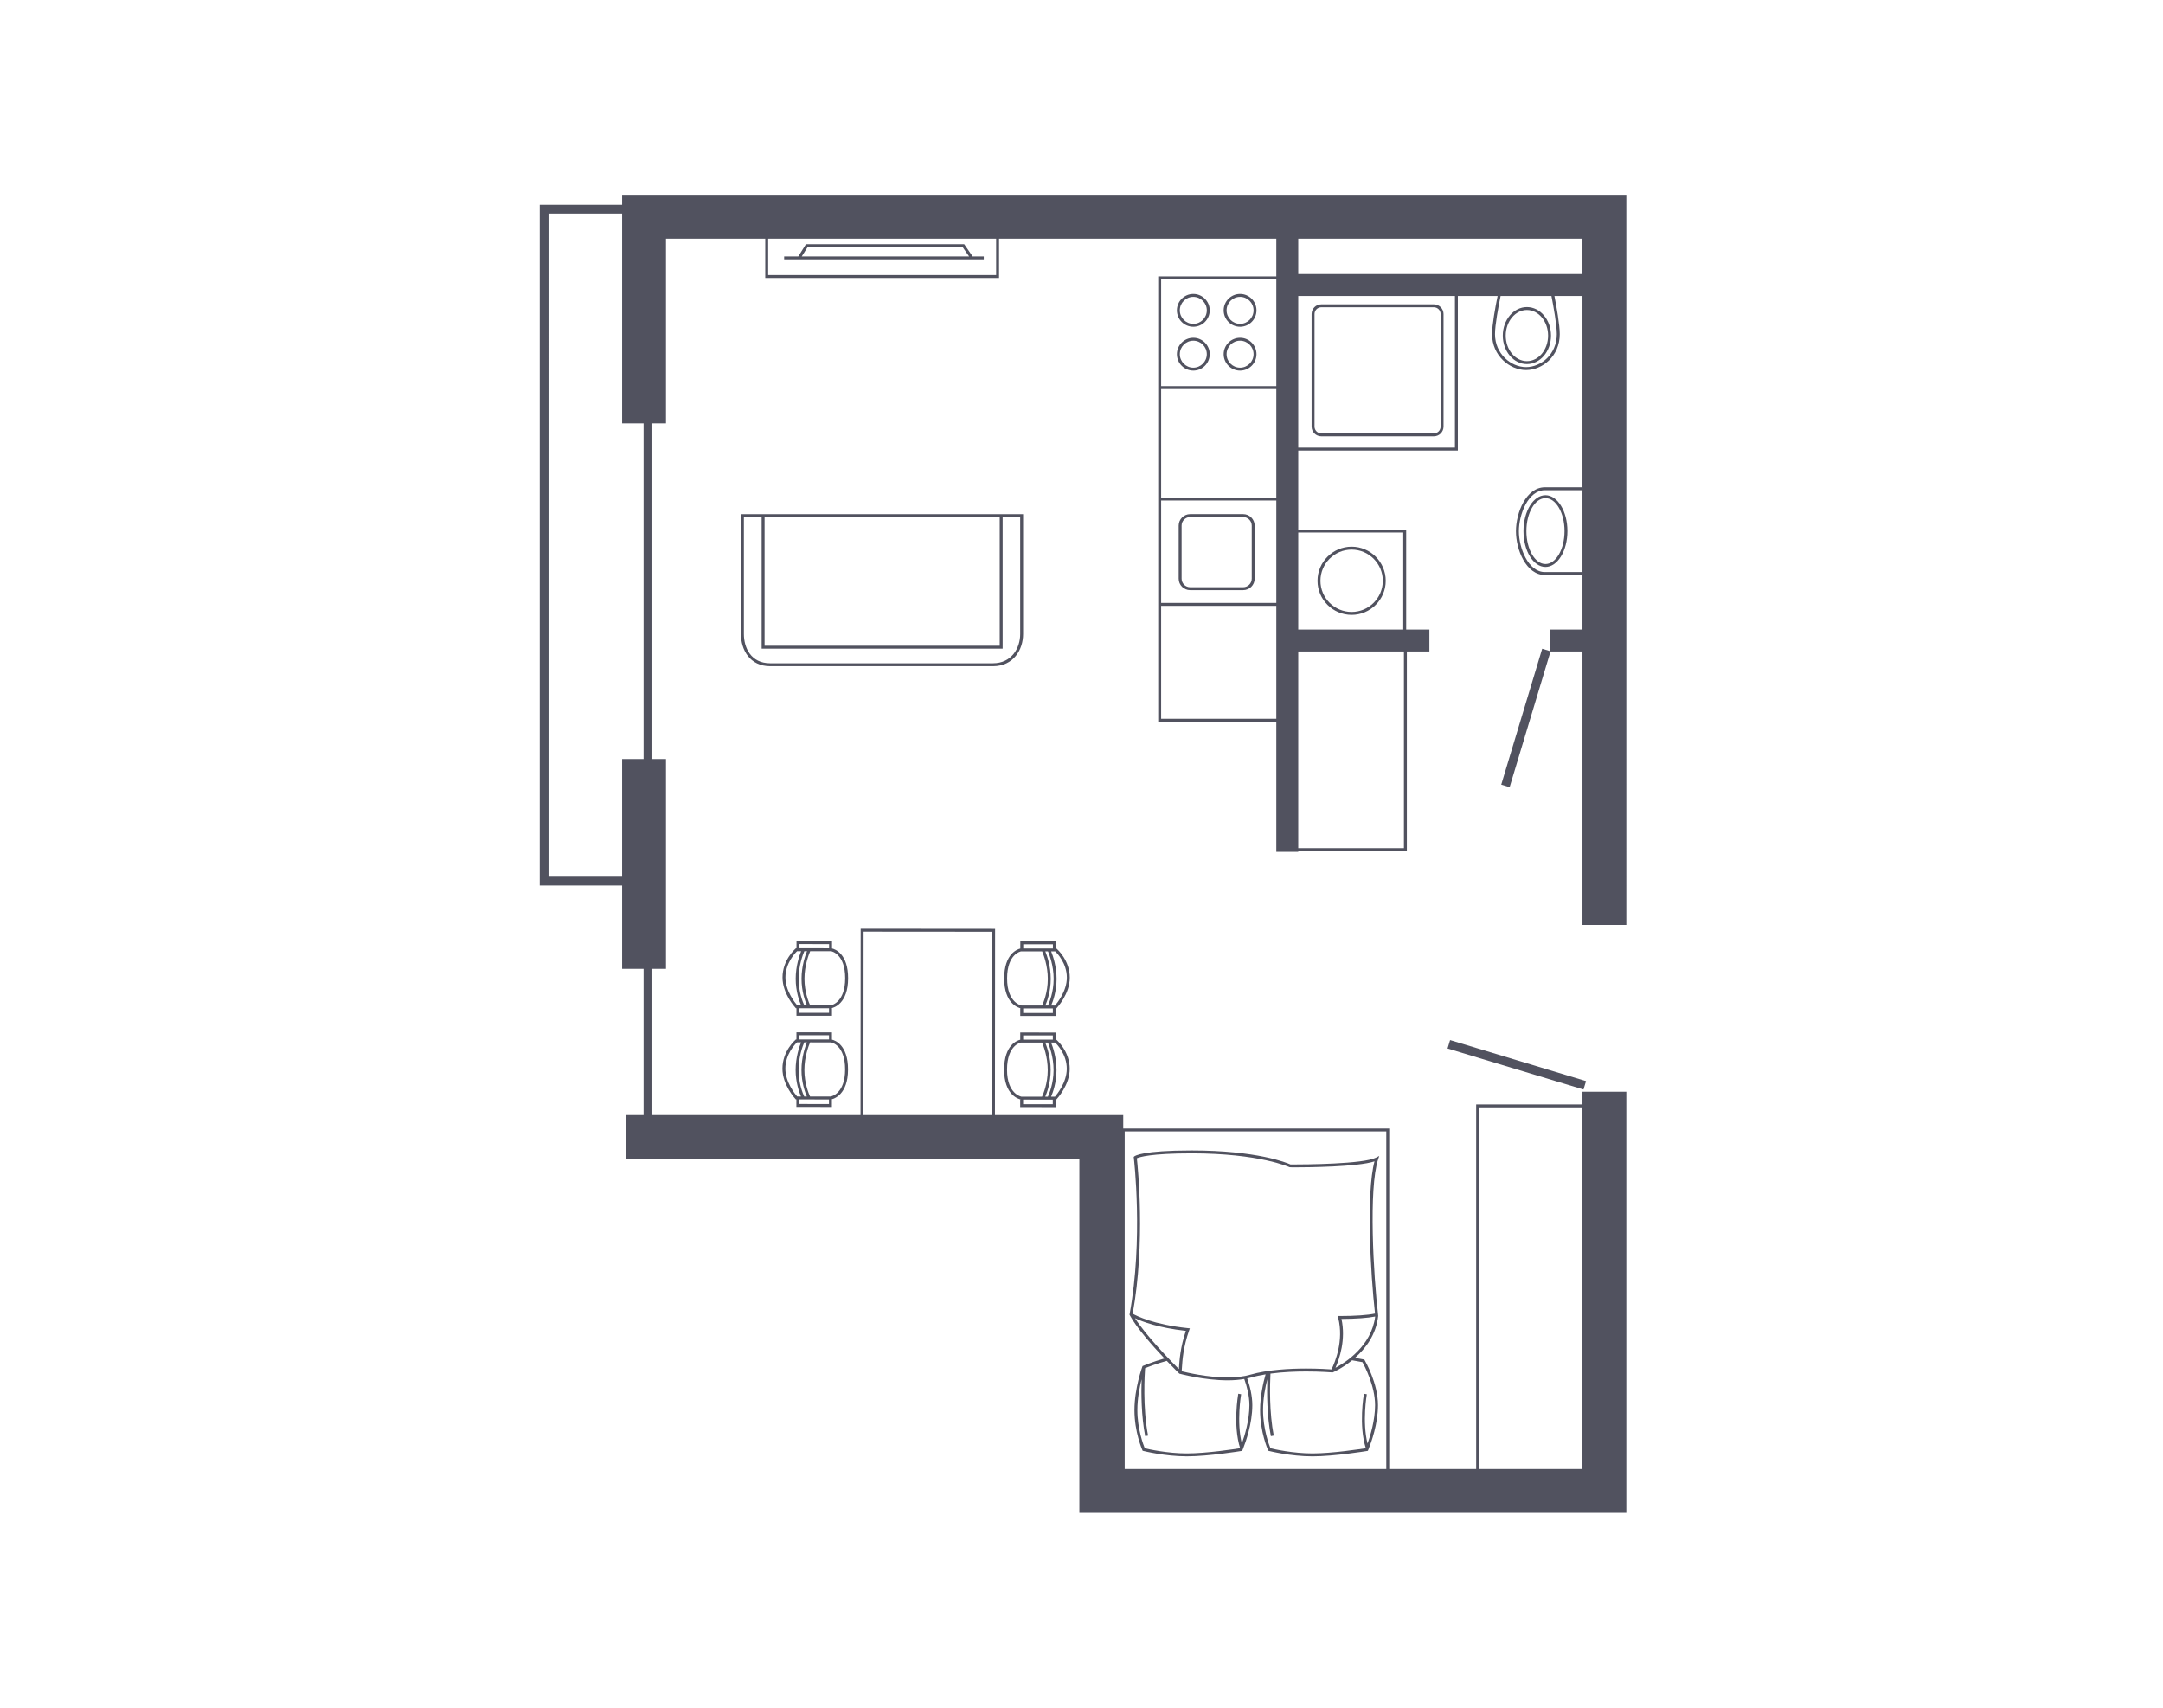 <?xml version="1.0" encoding="utf-8"?>
<!-- Generator: Adobe Illustrator 15.0.0, SVG Export Plug-In . SVG Version: 6.00 Build 0)  -->
<!DOCTYPE svg PUBLIC "-//W3C//DTD SVG 1.1//EN" "http://www.w3.org/Graphics/SVG/1.1/DTD/svg11.dtd">
<svg version="1.1" id="Warstwa_1" xmlns="http://www.w3.org/2000/svg" xmlns:xlink="http://www.w3.org/1999/xlink" x="0px" y="0px"
	 width="570px" height="450px" viewBox="0 0 570 450" enable-background="new 0 0 570 450" xml:space="preserve">
<rect x="0.4" fill="none" width="570.001" height="450"/>
<g>
	<rect x="342.117" y="171.669" fill="none" width="27.852" height="51.832"/>
	<path fill="none" d="M356.184,161.253c4.529,0,8.217-3.685,8.217-8.212c0-4.53-3.688-8.216-8.217-8.216s-8.215,3.686-8.215,8.216
		C347.969,157.569,351.654,161.253,356.184,161.253z"/>
	<path fill="none" d="M314.465,85.334c1.959,0,3.555-1.595,3.555-3.556c0-1.96-1.596-3.556-3.555-3.556
		c-1.961,0-3.557,1.596-3.557,3.556C310.908,83.74,312.504,85.334,314.465,85.334z"/>
	<path fill="none" d="M369.791,165.888v-25.558h-27.674v25.558H369.791z M356.184,144.056c4.955,0,8.986,4.03,8.986,8.985
		c0,4.953-4.031,8.982-8.986,8.982s-8.986-4.029-8.986-8.982C347.197,148.086,351.229,144.056,356.184,144.056z"/>
	<path fill="none" d="M314.465,96.887c1.959,0,3.555-1.596,3.555-3.556c0-1.961-1.596-3.556-3.555-3.556
		c-1.961,0-3.557,1.595-3.557,3.556C310.908,95.292,312.504,96.887,314.465,96.887z"/>
	<path fill="none" d="M336.338,101.751V77.988l0,0v-4.387h-30.35v28.15H336.338z M326.789,77.453c2.385,0,4.324,1.94,4.324,4.326
		s-1.939,4.327-4.324,4.327s-4.326-1.941-4.326-4.327S324.404,77.453,326.789,77.453z M326.789,89.005
		c2.385,0,4.324,1.94,4.324,4.326s-1.939,4.327-4.324,4.327s-4.326-1.941-4.326-4.327S324.404,89.005,326.789,89.005z
		 M314.465,77.453c2.385,0,4.326,1.94,4.326,4.326s-1.941,4.327-4.326,4.327s-4.328-1.941-4.328-4.327S312.08,77.453,314.465,77.453
		z M314.465,89.005c2.385,0,4.326,1.94,4.326,4.326s-1.941,4.327-4.326,4.327s-4.328-1.941-4.328-4.327
		S312.08,89.005,314.465,89.005z"/>
	<polygon fill="none" points="336.338,165.888 336.338,159.643 305.988,159.643 305.988,189.41 336.338,189.41 336.338,171.669 	"/>
	<rect x="269.615" y="289.751" fill="none" width="7.82" height="1.204"/>
	<path fill="none" d="M402.24,139.946c0,4.786,2.254,8.679,5.023,8.679s5.023-3.893,5.023-8.679s-2.254-8.681-5.023-8.681
		S402.24,135.16,402.24,139.946z"/>
	<path fill="none" d="M393.967,88.06c0,5.192,4.23,8.681,8.184,8.681c3.898,0,8.105-3.318,8.105-8.681
		c0-2.448-0.854-7.2-1.416-10.072h-13.396C394.855,80.86,393.967,85.612,393.967,88.06z M402.377,80.918
		c3.504,0,6.352,3.371,6.352,7.512s-2.848,7.509-6.352,7.509c-3.506,0-6.357-3.368-6.357-7.509S398.871,80.918,402.377,80.918z"/>
	<path fill="none" d="M348.193,114.203h29.658c0.984,0,1.785-0.801,1.785-1.786V82.754c0-0.983-0.801-1.784-1.785-1.784h-29.658
		c-0.986,0-1.785,0.801-1.785,1.784v29.662C346.408,113.402,347.207,114.203,348.193,114.203z"/>
	<path fill="none" d="M342.117,117.958h41.291v-39.97h-41.291V117.958z M348.193,80.2h29.658c1.408,0,2.555,1.146,2.555,2.555
		v29.662c0,1.411-1.146,2.557-2.555,2.557h-29.658c-1.41,0-2.557-1.146-2.557-2.557V82.754
		C345.637,81.346,346.783,80.2,348.193,80.2z"/>
	<path fill="none" d="M402.377,95.168c3.076,0,5.58-3.022,5.58-6.738c0-3.717-2.504-6.741-5.58-6.741
		c-3.078,0-5.584,3.024-5.584,6.741C396.793,92.146,399.299,95.168,402.377,95.168z"/>
	<rect x="342.117" y="62.899" fill="none" width="74.896" height="9.309"/>
	<path fill="none" d="M326.789,96.887c1.959,0,3.555-1.596,3.555-3.556c0-1.961-1.596-3.556-3.555-3.556s-3.555,1.595-3.555,3.556
		C323.234,95.292,324.83,96.887,326.789,96.887z"/>
	<path fill="none" d="M365.318,387.101v-88.963h-68.934v88.963H365.318z M297.684,346.294c3.641-19.772,1.133-41.026,1.107-41.239
		l-0.025-0.201l0.152-0.134c0.182-0.161,2.154-1.574,15.115-1.574c17.328,0,25.145,3.281,26.057,3.694h0.559
		c3.088,0,18.652-0.087,21.979-1.807l0.838-0.433l-0.293,0.894c-2.531,7.717-1.238,30.636,0.016,41.193l0.006,0.043l-0.006,0.043
		c-0.543,4.967-3.355,8.598-6.115,11.029c1.373,0.231,2.268,0.414,2.291,0.419l0.168,0.035l0.086,0.146
		c0.145,0.247,3.52,6.063,3.52,11.877c0,4.918-1.793,9.83-2.398,11.352c0,0.004,0.002,0.009,0.004,0.014l-0.012,0.005
		c-0.104,0.261-0.176,0.43-0.191,0.466l-0.084,0.191l-0.205,0.035c-0.086,0.015-8.574,1.415-14.379,1.415
		c-5.82,0-11.4-1.409-11.453-1.423l-0.182-0.045l-0.076-0.171c-0.086-0.191-2.09-4.763-2.09-10.554c0-3.675,0.832-7.269,1.443-9.418
		c-1.33,0.216-2.631,0.487-3.832,0.834c-0.318,0.094-0.666,0.169-1.01,0.244c0.723,2.059,1.346,4.556,1.346,7.055
		c0,4.922-1.793,9.836-2.4,11.354c0.002,0.005,0.004,0.009,0.004,0.011l-0.008,0.004c-0.104,0.262-0.176,0.431-0.191,0.467
		l-0.084,0.191l-0.207,0.035c-0.086,0.015-8.572,1.415-14.375,1.415c-5.826,0-11.402-1.409-11.457-1.423l-0.182-0.045l-0.076-0.171
		c-0.086-0.191-2.088-4.763-2.088-10.554c0-5.779,2.059-11.377,2.078-11.434l0.059-0.156l0.15-0.064
		c0.174-0.071,2.582-1.093,5.623-1.945c-3.152-3.335-7.361-8.086-9.141-11.419l-0.063-0.119L297.684,346.294z"/>
	<polygon fill="none" points="261.461,245.526 227.574,245.499 227.533,293.838 261.422,293.838 	"/>
	<path fill="none" d="M310.889,361.998l-0.1-0.025l-0.07-0.07c-0.146-0.143-1.471-1.44-3.246-3.298
		c-2.734,0.74-5.031,1.647-5.713,1.927c-0.111,1.52-0.662,10.324,0.781,17.765l-0.758,0.146c-1.037-5.351-1.057-11.387-0.941-14.99
		c-0.539,2.117-1.117,5.089-1.117,8.113c0,5.008,1.588,9.185,1.949,10.069c1.004,0.239,5.947,1.354,11.082,1.354
		c5.232,0,12.697-1.156,14.039-1.371c0.002-0.002,0.002-0.009,0.004-0.013c-1.92-6.027-0.549-14-0.49-14.342l0.76,0.133
		c-0.014,0.078-1.25,7.274,0.188,13.002c0.746-2.078,1.992-6.147,1.992-10.117c0-2.422-0.635-4.881-1.355-6.902
		c-1.311,0.227-2.77,0.353-4.381,0.353C317.316,363.729,310.951,362.016,310.889,361.998z"/>
	<rect x="389.773" y="291.79" fill="none" width="27.24" height="95.311"/>
	<path fill="none" d="M351.176,361.648l-0.094-0.008c-0.029-0.002-2.959-0.246-6.877-0.246c-2.684,0-6.102,0.121-9.412,0.564
		c-0.158,3.144-0.324,10.204,0.867,16.337l-0.758,0.146c-1.037-5.351-1.057-11.387-0.941-14.99
		c-0.539,2.117-1.117,5.089-1.117,8.113c0,5.008,1.588,9.185,1.949,10.069c1.004,0.239,5.947,1.354,11.078,1.354
		c5.236,0,12.699-1.156,14.041-1.371c0.002-0.003,0.004-0.011,0.006-0.017c-1.922-6.024-0.549-13.996-0.49-14.338l0.758,0.133
		c-0.012,0.078-1.248,7.271,0.191,12.998c0.742-2.077,1.988-6.146,1.988-10.113c0-5.104-2.805-10.393-3.328-11.338
		c-0.383-0.075-1.389-0.269-2.732-0.486c-2.623,2.12-4.992,3.137-5.043,3.158L351.176,361.648z"/>
	<path fill="none" d="M313.631,154.736h13.98c1.24,0,2.252-1.011,2.252-2.253v-13.979c0-1.241-1.012-2.251-2.252-2.251h-13.98
		c-1.242,0-2.25,1.01-2.25,2.251v13.979C311.381,153.725,312.389,154.736,313.631,154.736z"/>
	<polygon fill="none" points="163.938,62.899 163.938,56.29 144.543,56.29 144.543,231.02 163.938,231.02 163.938,200.017 
		169.594,200.017 169.594,111.569 163.938,111.569 	"/>
	<path fill="none" d="M326.789,85.334c1.959,0,3.555-1.595,3.555-3.556c0-1.96-1.596-3.556-3.555-3.556s-3.555,1.596-3.555,3.556
		C323.234,83.74,324.83,85.334,326.789,85.334z"/>
	<rect x="305.988" y="102.522" fill="none" width="30.35" height="28.602"/>
	<path fill="none" d="M202.428,72.469h60.076v-9.57h-60.076V72.469z M212.375,64.353h21.105h20.602l2.23,3.22h2.936v0.771h-52.607
		v-0.771h3.729L212.375,64.353z"/>
	<polygon fill="none" points="253.678,65.125 233.48,65.125 212.805,65.125 211.275,67.573 255.377,67.573 	"/>
	<path fill="none" d="M336.338,158.871v-26.976h-30.35v26.976H336.338z M313.631,135.482h13.98c1.666,0,3.021,1.356,3.021,3.022
		v13.979c0,1.669-1.355,3.024-3.021,3.024h-13.98c-1.666,0-3.023-1.355-3.023-3.024v-13.979
		C310.607,136.838,311.965,135.482,313.631,135.482z"/>
	<rect x="210.651" y="265.68" fill="none" width="7.816" height="1.202"/>
	<path fill="none" d="M211.098,264.906c-0.475-1.096-1.418-3.692-1.416-6.998c0.002-3.329,0.965-6.104,1.436-7.264h-1.07
		c-0.543,0.517-3.068,3.129-3.07,6.914c-0.004,3.563,2.541,6.698,3.102,7.347L211.098,264.906z"/>
	<path fill="none" d="M219.004,250.648l-5.51-0.003c-0.357,0.834-1.5,3.769-1.502,7.265c-0.002,3.518,1.148,6.254,1.494,6.997
		l5.436,0.003c0.365-0.068,3.793-0.897,3.797-7.126C222.725,251.349,219.156,250.672,219.004,250.648z"/>
	<path fill="none" d="M211.221,257.91c0.004-3.33,0.967-6.106,1.438-7.266h-0.705c-0.355,0.835-1.498,3.769-1.502,7.266
		c-0.002,3.524,1.148,6.257,1.492,6.996h0.695C212.166,263.811,211.219,261.215,211.221,257.91z"/>
	<path fill="none" d="M268.846,167.078v-30.81h-46.57h-26.246v30.81c0,3.553,1.814,7.701,6.93,7.701h19.316h39.383
		C266.596,174.779,268.846,170.786,268.846,167.078z M200.709,170.928V136.27h0.77v33.889h61.973V136.27h0.771v34.658H200.709z"/>
	<path fill="none" d="M211.078,288.931c-0.475-1.096-1.418-3.692-1.416-6.998c0.004-3.326,0.967-6.105,1.434-7.263h-1.068
		c-0.541,0.517-3.066,3.128-3.068,6.911c-0.006,3.561,2.541,6.699,3.102,7.348L211.078,288.931z"/>
	<path fill="none" d="M218.984,274.674l-5.51-0.003c-0.357,0.833-1.498,3.769-1.5,7.266c-0.004,3.516,1.146,6.253,1.492,6.997
		l5.438,0.003c0.365-0.068,3.791-0.898,3.797-7.127C222.705,275.374,219.135,274.698,218.984,274.674z"/>
	<rect x="210.632" y="289.704" fill="none" width="7.818" height="1.203"/>
	<path fill="none" d="M278.084,250.7h-1.072c0.469,1.157,1.428,3.935,1.424,7.264c-0.004,3.306-0.951,5.901-1.428,6.994l1.018,0.001
		c0.564-0.647,3.115-3.784,3.117-7.343C281.145,253.833,278.627,251.218,278.084,250.7z"/>
	
		<rect x="269.636" y="265.725" transform="matrix(-1 -8.744318e-004 8.744318e-004 -1 546.857 532.894)" fill="none" width="7.818" height="1.205"/>
	<rect x="269.649" y="248.819" fill="none" width="7.816" height="1.108"/>
	<path fill="none" d="M276.178,250.698h-0.707c0.469,1.159,1.428,3.937,1.426,7.264c-0.004,3.308-0.953,5.903-1.428,6.996h0.691
		c0.346-0.74,1.502-3.476,1.506-6.995C277.668,254.463,276.533,251.533,276.178,250.698z"/>
	<path fill="none" d="M274.621,264.958c0.344-0.74,1.502-3.476,1.504-6.996c0.004-3.5-1.133-6.429-1.488-7.265l-5.572-0.005
		c-0.09,0.021-3.66,0.69-3.666,7.127c-0.006,6.478,3.77,7.13,3.809,7.138L274.621,264.958z"/>
	<rect x="210.665" y="248.771" fill="none" width="7.816" height="1.107"/>
	<path fill="none" d="M278.063,274.726h-1.07c0.471,1.157,1.428,3.936,1.424,7.264c-0.002,3.306-0.951,5.901-1.428,6.995
		l1.018,0.001c0.563-0.648,3.111-3.785,3.117-7.346C281.125,277.847,278.604,275.242,278.063,274.726z"/>
	<rect x="210.645" y="272.796" fill="none" width="7.818" height="1.107"/>
	<polygon fill="none" points="277.449,273.954 277.449,272.847 269.631,272.839 269.629,273.952 	"/>
	<path fill="none" d="M276.877,281.988c-0.004,3.307-0.955,5.9-1.43,6.996h0.695c0.344-0.739,1.498-3.477,1.504-6.996
		c0.002-3.502-1.131-6.429-1.488-7.264l-0.705-0.002C275.922,275.882,276.879,278.66,276.877,281.988z"/>
	<path fill="none" d="M274.6,288.984c0.346-0.739,1.502-3.477,1.508-6.996c0-3.496-1.135-6.429-1.492-7.266l-5.57-0.006
		c-0.09,0.021-3.66,0.691-3.664,7.128c-0.008,6.479,3.768,7.131,3.807,7.138L274.6,288.984z"/>
	<path fill="none" d="M211.203,281.936c0.002-3.329,0.965-6.108,1.436-7.266h-0.705c-0.357,0.835-1.498,3.77-1.5,7.266
		c-0.004,3.525,1.146,6.255,1.49,6.995l0.697,0.002C212.146,287.836,211.199,285.24,211.203,281.936z"/>
	<path fill="#51525F" d="M417.014,51.337H163.938v2.64H142.23v179.355h21.708v21.967h5.656v38.539h-4.623v11.561h119.469v81.702
		v11.562h11.563h121.012h7.707h3.852V287.671h-11.559v3.348h-28.01v96.082H366.09v-89.732h-70.088v-3.53h-6.168h-5.395h-22.246
		l0.039-48.695v-0.385l-35.428-0.029l-0.041,49.109h-54.857v-38.539h3.592v-55.282h-3.592v-88.448h3.592v-48.67h26.16v10.342h61.615
		V62.899h73.064v9.309l0,0v0.623h-31.121v117.35h31.121v34.288h5.779v-0.194h28.625v-52.604h5.934v-5.781h-6.113v-26.329h-28.445
		v-20.83h42.061V77.988h10.477c-0.594,2.907-1.459,7.572-1.459,10.072c0,5.653,4.629,9.451,8.955,9.451
		c4.268,0,8.877-3.613,8.877-9.451c0-2.499-0.83-7.166-1.4-10.072h7.387v87.899h-8.609v5.668l-2.006-0.604l-10.791,35.808
		l2.215,0.666l10.775-35.757h8.416v72.069h11.559V62.899V51.337H417.014z M389.773,291.79h27.24v95.311h-27.24V291.79z
		 M365.318,298.138v88.963h-68.934v-88.963H365.318z M227.574,245.499l33.887,0.027l-0.039,48.312h-33.889L227.574,245.499z
		 M169.594,200.017h-5.656v31.002h-19.394V56.29h19.394v6.609v48.67h5.656V200.017z M262.504,72.469h-60.076v-9.57h60.076V72.469z
		 M336.338,131.124h-30.35v-28.602h30.35V131.124z M336.338,131.895v26.976h-30.35v-26.976H336.338z M336.338,73.601v4.387l0,0
		v23.764h-30.35v-28.15H336.338z M305.988,189.41v-29.767h30.35v6.245v5.781v17.74H305.988z M369.969,223.501h-27.852v-51.832
		h27.852V223.501z M369.791,140.331v25.558h-27.674v-25.558H369.791z M383.408,117.958h-41.291v-39.97h41.291V117.958z
		 M410.256,88.06c0,5.362-4.207,8.681-8.105,8.681c-3.953,0-8.184-3.488-8.184-8.681c0-2.448,0.889-7.2,1.477-10.072h13.396
		C409.402,80.86,410.256,85.612,410.256,88.06z M417.014,72.208h-74.896v-9.309h74.896V72.208z"/>
	
		<rect x="381.099" y="279.753" transform="matrix(-0.958 -0.289 0.289 -0.958 701.534 665.232)" fill="#51525F" width="37.397" height="2.313"/>
	<path fill="#51525F" d="M268.846,291.721l9.357,0.009v-1.975h0.141l0.115-0.121c0.141-0.148,3.43-3.703,3.436-7.991
		c0.002-4.579-3.287-7.474-3.428-7.595l-0.109-0.094h-0.139v-1.876l-9.357-0.01l-0.002,1.91c-0.717,0.167-4.246,1.315-4.25,7.865
		c-0.006,6.652,3.721,7.742,4.418,7.884h-0.18L268.846,291.721z M277.436,290.958l-7.82-0.005l0.002-1.204l7.818,0.005V290.958z
		 M276.158,274.725c0.357,0.835,1.49,3.762,1.488,7.264c-0.006,3.52-1.16,6.257-1.504,6.996h-0.695
		c0.475-1.096,1.426-3.689,1.43-6.996c0.002-3.328-0.955-6.106-1.424-7.266L276.158,274.725z M281.123,281.64
		c-0.006,3.561-2.555,6.697-3.117,7.346l-1.018-0.001c0.477-1.094,1.426-3.689,1.428-6.995c0.004-3.328-0.953-6.106-1.424-7.264
		h1.07C278.604,275.242,281.125,277.847,281.123,281.64z M277.449,272.847v1.107l-7.82-0.002l0.002-1.113L277.449,272.847z
		 M265.381,281.845c0.004-6.437,3.574-7.106,3.664-7.128l5.57,0.006c0.357,0.837,1.492,3.77,1.492,7.266
		c-0.006,3.52-1.162,6.257-1.508,6.996l-5.412-0.002C269.148,288.976,265.373,288.323,265.381,281.845z"/>
	<path fill="#51525F" d="M278.486,250.023l-0.107-0.094h-0.143l0.002-1.878l-9.357-0.008l-0.002,1.91
		c-0.717,0.166-4.246,1.314-4.252,7.864c-0.002,6.653,3.721,7.742,4.418,7.886h-0.182v1.993l9.361,0.007v-1.973h0.143l0.113-0.123
		c0.141-0.149,3.428-3.702,3.432-7.99C281.916,253.038,278.627,250.145,278.486,250.023z M277.467,248.821l-0.002,1.108
		l-7.814-0.003v-1.11L277.467,248.821z M275.469,264.958c0.475-1.093,1.424-3.688,1.428-6.996c0.002-3.327-0.957-6.104-1.426-7.264
		h0.707c0.355,0.835,1.49,3.765,1.488,7.265c-0.004,3.52-1.16,6.255-1.506,6.995H275.469z M265.398,257.819
		c0.006-6.437,3.576-7.105,3.666-7.127l5.572,0.005c0.355,0.836,1.492,3.765,1.488,7.265c-0.002,3.521-1.16,6.256-1.504,6.996
		l-5.414-0.001C269.168,264.949,265.393,264.297,265.398,257.819z M277.453,266.934l-7.818-0.007v-1.204l7.82,0.006L277.453,266.934
		z M278.025,264.959l-1.018-0.001c0.477-1.093,1.424-3.688,1.428-6.994c0.004-3.329-0.955-6.106-1.424-7.264h1.072
		c0.543,0.518,3.061,3.133,3.059,6.916C281.141,261.175,278.59,264.312,278.025,264.959z"/>
	<path fill="#51525F" d="M223.471,281.81c0.004-6.426-3.389-7.657-4.236-7.861v-1.919l-9.359-0.009v1.879h-0.143l-0.107,0.094
		c-0.139,0.121-3.436,3.01-3.439,7.587c-0.002,4.29,3.281,7.849,3.42,7.999l0.115,0.122h0.141l-0.002,1.972l9.359,0.009l0.002-1.994
		h-0.141C219.711,289.555,223.465,288.486,223.471,281.81z M210.645,272.793l7.818,0.007v1.107l-7.818-0.007V272.793z
		 M211.924,288.931c-0.344-0.74-1.494-3.47-1.49-6.995c0.002-3.496,1.143-6.431,1.5-7.266h0.705
		c-0.471,1.157-1.434,3.937-1.436,7.266c-0.004,3.305,0.943,5.9,1.418,6.997L211.924,288.931z M206.959,281.581
		c0.002-3.783,2.527-6.395,3.068-6.911h1.068c-0.467,1.157-1.43,3.937-1.434,7.263c-0.002,3.306,0.941,5.902,1.416,6.998
		l-1.018-0.002C209.5,288.28,206.953,285.142,206.959,281.581z M210.631,290.904l0.002-1.203l7.816,0.007v1.201L210.631,290.904z
		 M218.904,288.937l-5.438-0.003c-0.346-0.744-1.496-3.481-1.492-6.997c0.002-3.497,1.143-6.433,1.5-7.266l5.51,0.003
		c0.15,0.024,3.721,0.7,3.717,7.136C222.695,288.038,219.27,288.868,218.904,288.937z"/>
	<path fill="#51525F" d="M219.254,249.923v-1.917l-9.359-0.011l-0.002,1.879h-0.141l-0.107,0.094
		c-0.141,0.121-3.434,3.009-3.438,7.588c-0.004,4.291,3.277,7.85,3.416,7.998l0.115,0.122h0.143l-0.002,1.974l9.361,0.008v-1.994
		h-0.145c0.625-0.131,4.389-1.194,4.395-7.879C223.494,251.355,220.098,250.126,219.254,249.923z M210.666,248.768l7.816,0.007
		l-0.002,1.107l-7.816-0.007L210.666,248.768z M211.943,264.906c-0.344-0.739-1.494-3.472-1.492-6.996
		c0.004-3.497,1.146-6.431,1.502-7.266h0.705c-0.471,1.159-1.434,3.936-1.438,7.266c-0.002,3.305,0.945,5.9,1.418,6.996H211.943z
		 M206.977,257.559c0.002-3.785,2.527-6.397,3.07-6.914h1.07c-0.471,1.159-1.434,3.935-1.436,7.264
		c-0.002,3.306,0.941,5.902,1.416,6.998l-1.02-0.001C209.518,264.257,206.973,261.122,206.977,257.559z M210.65,266.878l0.002-1.202
		l7.814,0.006v1.204L210.65,266.878z M218.922,264.91l-5.436-0.003c-0.346-0.743-1.496-3.479-1.494-6.997
		c0.002-3.496,1.145-6.431,1.502-7.265l5.51,0.003c0.152,0.023,3.721,0.7,3.715,7.136
		C222.715,264.013,219.287,264.842,218.922,264.91z"/>
	<path fill="#51525F" d="M269.615,167.078v-31.581h-47.34h-27.018v31.581c0,4.217,2.381,8.474,7.701,8.474h19.316h39.383
		C267.125,175.551,269.615,171.159,269.615,167.078z M202.959,174.779c-5.115,0-6.93-4.148-6.93-7.701v-30.81h26.246h46.57v30.81
		c0,3.708-2.25,7.701-7.188,7.701h-39.383H202.959z"/>
	<polygon fill="#51525F" points="264.223,136.27 263.451,136.27 263.451,170.159 201.479,170.159 201.479,136.27 200.709,136.27 
		200.709,170.928 264.223,170.928 	"/>
	<path fill="#51525F" d="M206.641,68.344h52.607v-0.771h-2.936l-2.23-3.22H233.48h-21.105l-2.006,3.22h-3.729V68.344z
		 M212.805,65.125h20.676h20.197l1.699,2.448h-44.102L212.805,65.125z"/>
	<path fill="#51525F" d="M402.377,95.939c3.504,0,6.352-3.368,6.352-7.509s-2.848-7.512-6.352-7.512
		c-3.506,0-6.357,3.371-6.357,7.512S398.871,95.939,402.377,95.939z M402.377,81.689c3.076,0,5.58,3.024,5.58,6.741
		c0,3.716-2.504,6.738-5.58,6.738c-3.078,0-5.584-3.022-5.584-6.738C396.793,84.713,399.299,81.689,402.377,81.689z"/>
	<path fill="#51525F" d="M416.938,128.409h-9.818c-4.979,0-7.631,6.716-7.631,11.565c0,4.839,2.652,11.544,7.631,11.544h9.818
		v-0.773h-9.818c-4.418,0-6.861-6.37-6.861-10.771c0-4.413,2.443-10.795,6.861-10.795h9.818V128.409z"/>
	<path fill="#51525F" d="M401.471,139.946c0,5.212,2.6,9.45,5.793,9.45s5.793-4.238,5.793-9.45s-2.6-9.451-5.793-9.451
		S401.471,134.734,401.471,139.946z M412.287,139.946c0,4.786-2.254,8.679-5.023,8.679s-5.023-3.893-5.023-8.679
		s2.254-8.681,5.023-8.681S412.287,135.16,412.287,139.946z"/>
	<path fill="#51525F" d="M356.184,162.024c4.955,0,8.986-4.029,8.986-8.982c0-4.955-4.031-8.985-8.986-8.985
		s-8.986,4.03-8.986,8.985C347.197,157.995,351.229,162.024,356.184,162.024z M356.184,144.826c4.529,0,8.217,3.686,8.217,8.216
		c0,4.527-3.688,8.212-8.217,8.212s-8.215-3.685-8.215-8.212C347.969,148.511,351.654,144.826,356.184,144.826z"/>
	<path fill="#51525F" d="M348.193,114.973h29.658c1.408,0,2.555-1.146,2.555-2.557V82.754c0-1.408-1.146-2.555-2.555-2.555h-29.658
		c-1.41,0-2.557,1.146-2.557,2.555v29.662C345.637,113.828,346.783,114.973,348.193,114.973z M346.408,82.754
		c0-0.983,0.799-1.784,1.785-1.784h29.658c0.984,0,1.785,0.801,1.785,1.784v29.662c0,0.985-0.801,1.786-1.785,1.786h-29.658
		c-0.986,0-1.785-0.801-1.785-1.786V82.754z"/>
	<path fill="#51525F" d="M306.863,357.965c-3.041,0.853-5.449,1.874-5.623,1.945l-0.15,0.064l-0.059,0.156
		c-0.02,0.057-2.078,5.654-2.078,11.434c0,5.791,2.002,10.362,2.088,10.554l0.076,0.171l0.182,0.045
		c0.055,0.014,5.631,1.423,11.457,1.423c5.803,0,14.289-1.4,14.375-1.415l0.207-0.035l0.084-0.191
		c0.016-0.036,0.088-0.205,0.191-0.467l0.008-0.004c0-0.002-0.002-0.006-0.004-0.011c0.607-1.519,2.4-6.433,2.4-11.354
		c0-2.499-0.623-4.996-1.346-7.055c0.344-0.075,0.691-0.15,1.01-0.244c1.201-0.347,2.502-0.618,3.832-0.834
		c-0.611,2.149-1.443,5.743-1.443,9.418c0,5.791,2.004,10.362,2.09,10.554l0.076,0.171l0.182,0.045
		c0.053,0.014,5.633,1.423,11.453,1.423c5.805,0,14.293-1.4,14.379-1.415l0.205-0.035l0.084-0.191
		c0.016-0.036,0.088-0.205,0.191-0.466l0.012-0.005c-0.002-0.005-0.004-0.01-0.004-0.014c0.605-1.521,2.398-6.434,2.398-11.352
		c0-5.814-3.375-11.63-3.52-11.877l-0.086-0.146l-0.168-0.035c-0.023-0.005-0.918-0.188-2.291-0.419
		c2.76-2.432,5.572-6.063,6.115-11.029l0.006-0.043l-0.006-0.043c-1.254-10.558-2.547-33.477-0.016-41.193l0.293-0.894l-0.838,0.433
		c-3.326,1.72-18.891,1.807-21.979,1.807h-0.559c-0.912-0.413-8.729-3.694-26.057-3.694c-12.961,0-14.934,1.413-15.115,1.574
		l-0.152,0.134l0.025,0.201c0.025,0.213,2.533,21.467-1.107,41.239l-0.023,0.133l0.063,0.119
		C299.502,349.879,303.711,354.63,306.863,357.965z M314.033,303.916c17.891,0,25.729,3.62,25.805,3.655l0.811,0.039
		c4.104,0,17.137-0.12,21.561-1.579c-2.211,8.311-1.057,29.574,0.141,40.103c-1.904,0.41-5.283,0.645-9.326,0.645h-0.494
		l0.119,0.478c1.512,6.052-0.832,11.694-1.766,13.597c-0.801-0.06-3.395-0.229-6.678-0.229c-4.176,0-10.123,0.281-14.738,1.618
		c-1.643,0.477-3.645,0.718-5.955,0.718c-5.318,0-10.775-1.288-12.111-1.625c0.018-0.242,0.035-0.504,0.053-0.799
		c0.135-2.085,0.355-5.577,1.93-10.045l0.162-0.459l-0.486-0.051c-9.088-0.952-13.58-3.25-14.57-3.812
		c3.379-18.642,1.367-38.494,1.096-40.953C300.256,304.901,303.223,303.916,314.033,303.916z M351.93,360.432
		c1.055-2.403,2.771-7.441,1.58-12.884c3.803-0.017,6.986-0.248,8.883-0.636C361.414,354.735,354.5,359.074,351.93,360.432z
		 M310.686,360.486c-0.006,0.1-0.014,0.185-0.02,0.278c-2.004-2-8.6-8.727-11.574-13.414c1.918,0.916,6.152,2.536,13.406,3.343
		C311.031,355.043,310.818,358.432,310.686,360.486z M329.248,370.279c0,3.97-1.246,8.039-1.992,10.117
		c-1.438-5.728-0.201-12.924-0.188-13.002l-0.76-0.133c-0.059,0.342-1.43,8.314,0.49,14.342c-0.002,0.004-0.002,0.011-0.004,0.013
		c-1.342,0.215-8.807,1.371-14.039,1.371c-5.135,0-10.078-1.114-11.082-1.354c-0.361-0.885-1.949-5.062-1.949-10.069
		c0-3.024,0.578-5.996,1.117-8.113c-0.115,3.604-0.096,9.64,0.941,14.99l0.758-0.146c-1.443-7.44-0.893-16.245-0.781-17.765
		c0.682-0.279,2.979-1.187,5.713-1.927c1.775,1.857,3.1,3.155,3.246,3.298l0.07,0.07l0.1,0.025
		c0.063,0.018,6.428,1.731,12.623,1.731c1.611,0,3.07-0.126,4.381-0.353C328.613,365.398,329.248,367.857,329.248,370.279z
		 M359.037,358.941c0.523,0.945,3.328,6.233,3.328,11.338c0,3.968-1.246,8.036-1.988,10.113c-1.439-5.727-0.203-12.92-0.191-12.998
		l-0.758-0.133c-0.059,0.342-1.432,8.313,0.49,14.338c-0.002,0.006-0.004,0.014-0.006,0.017c-1.342,0.215-8.805,1.371-14.041,1.371
		c-5.131,0-10.074-1.114-11.078-1.354c-0.361-0.885-1.949-5.062-1.949-10.069c0-3.024,0.578-5.996,1.117-8.113
		c-0.115,3.604-0.096,9.64,0.941,14.99l0.758-0.146c-1.191-6.133-1.025-13.193-0.867-16.337c3.311-0.443,6.729-0.564,9.412-0.564
		c3.918,0,6.848,0.244,6.877,0.246l0.094,0.008l0.086-0.035c0.051-0.021,2.42-1.038,5.043-3.158
		C357.648,358.673,358.654,358.866,359.037,358.941z"/>
	<path fill="#51525F" d="M313.631,155.507h13.98c1.666,0,3.021-1.355,3.021-3.024v-13.979c0-1.666-1.355-3.022-3.021-3.022h-13.98
		c-1.666,0-3.023,1.356-3.023,3.022v13.979C310.607,154.152,311.965,155.507,313.631,155.507z M311.381,138.504
		c0-1.241,1.008-2.251,2.25-2.251h13.98c1.24,0,2.252,1.01,2.252,2.251v13.979c0,1.242-1.012,2.253-2.252,2.253h-13.98
		c-1.242,0-2.25-1.011-2.25-2.253V138.504z"/>
	<path fill="#51525F" d="M314.465,86.106c2.385,0,4.326-1.941,4.326-4.327s-1.941-4.326-4.326-4.326s-4.328,1.94-4.328,4.326
		S312.08,86.106,314.465,86.106z M314.465,78.223c1.959,0,3.555,1.596,3.555,3.556c0,1.961-1.596,3.556-3.555,3.556
		c-1.961,0-3.557-1.595-3.557-3.556C310.908,79.819,312.504,78.223,314.465,78.223z"/>
	<path fill="#51525F" d="M326.789,86.106c2.385,0,4.324-1.941,4.324-4.327s-1.939-4.326-4.324-4.326s-4.326,1.94-4.326,4.326
		S324.404,86.106,326.789,86.106z M326.789,78.223c1.959,0,3.555,1.596,3.555,3.556c0,1.961-1.596,3.556-3.555,3.556
		s-3.555-1.595-3.555-3.556C323.234,79.819,324.83,78.223,326.789,78.223z"/>
	<path fill="#51525F" d="M314.465,97.659c2.385,0,4.326-1.941,4.326-4.327s-1.941-4.326-4.326-4.326s-4.328,1.94-4.328,4.326
		S312.08,97.659,314.465,97.659z M314.465,89.776c1.959,0,3.555,1.595,3.555,3.556c0,1.96-1.596,3.556-3.555,3.556
		c-1.961,0-3.557-1.596-3.557-3.556C310.908,91.371,312.504,89.776,314.465,89.776z"/>
	<path fill="#51525F" d="M326.789,97.659c2.385,0,4.324-1.941,4.324-4.327s-1.939-4.326-4.324-4.326s-4.326,1.94-4.326,4.326
		S324.404,97.659,326.789,97.659z M326.789,89.776c1.959,0,3.555,1.595,3.555,3.556c0,1.96-1.596,3.556-3.555,3.556
		s-3.555-1.596-3.555-3.556C323.234,91.371,324.83,89.776,326.789,89.776z"/>
</g>
</svg>
